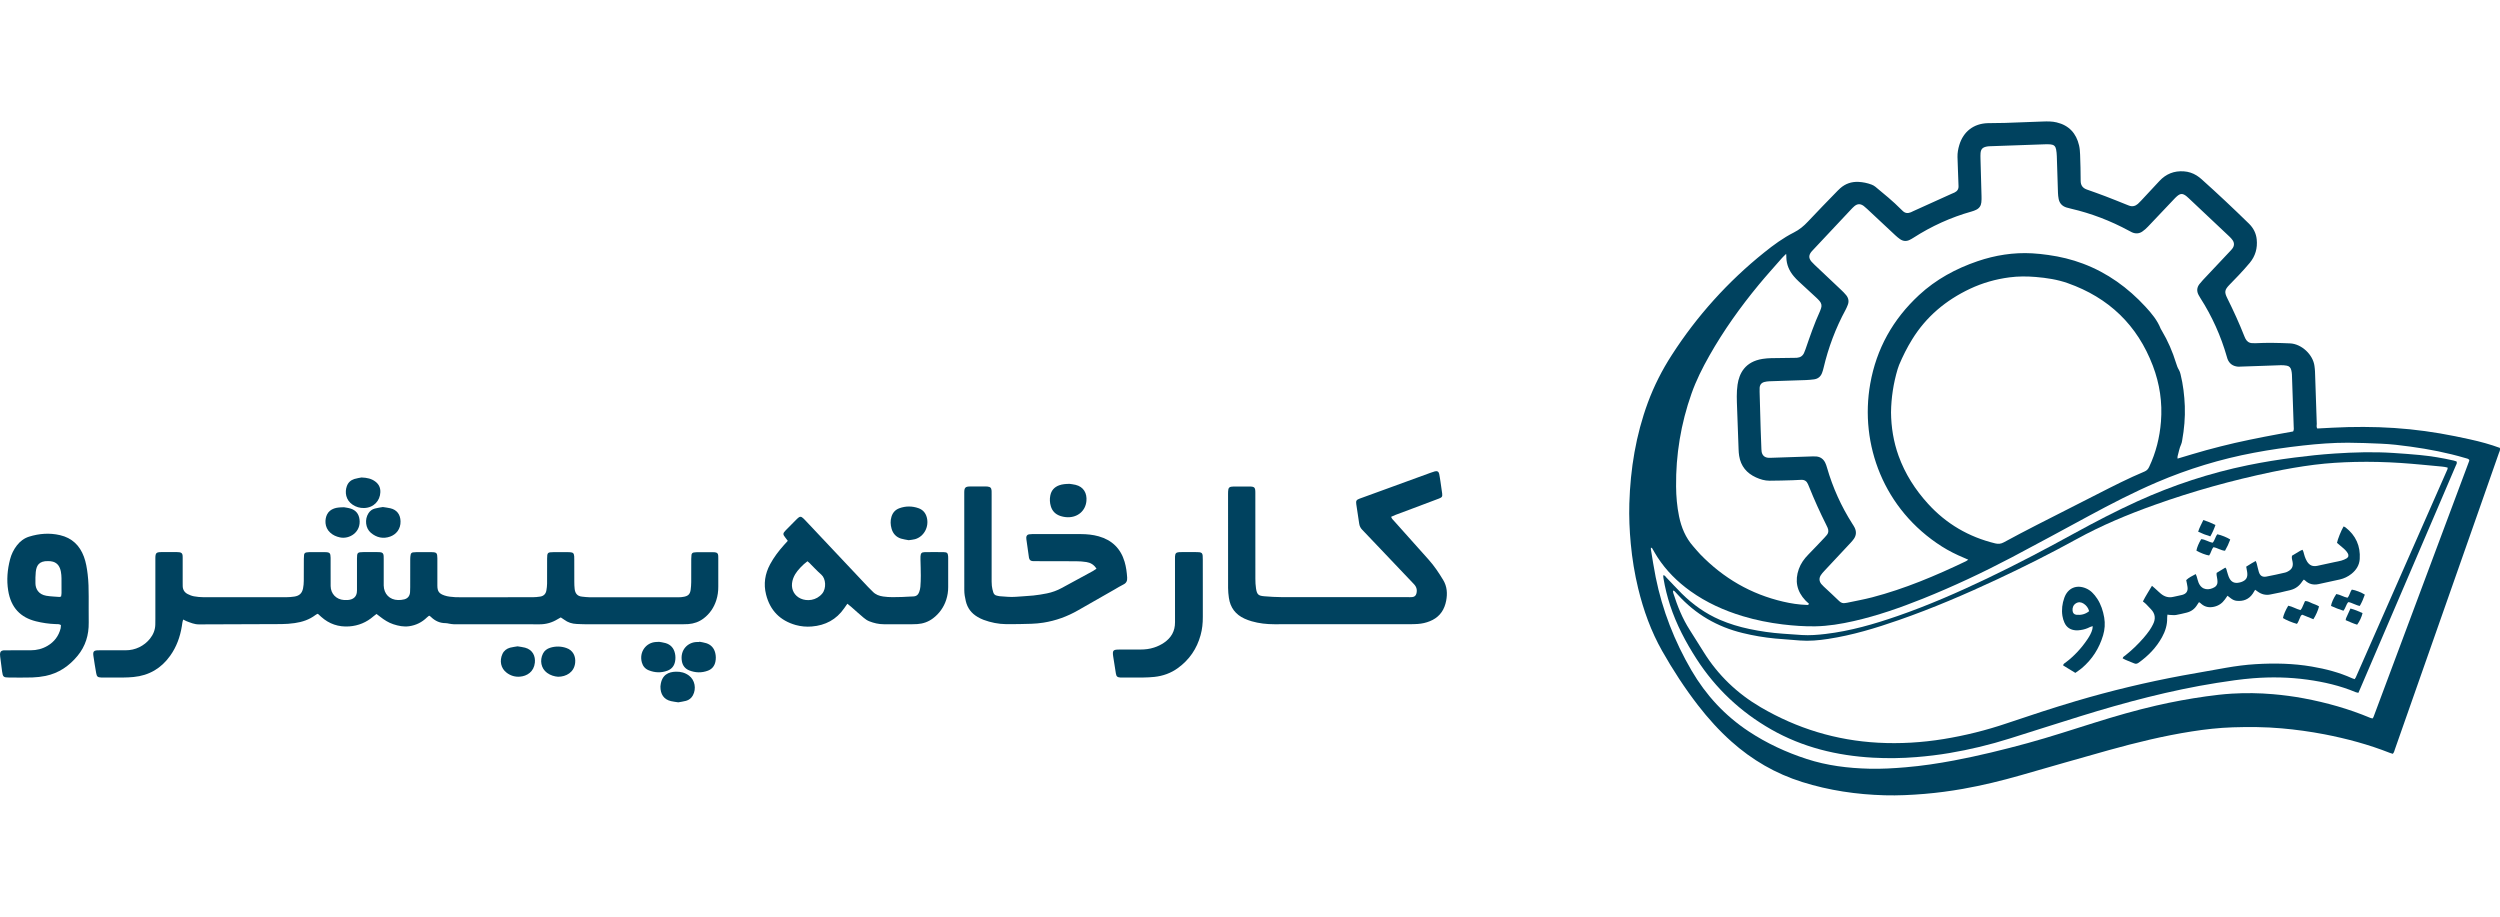 <?xml version="1.0" encoding="UTF-8"?> <svg xmlns="http://www.w3.org/2000/svg" xmlns:xlink="http://www.w3.org/1999/xlink" version="1.1" id="Layer_1" x="0px" y="0px" viewBox="0 0 8192 3004.9" style="enable-background:new 0 0 8192 3004.9;" xml:space="preserve"> <style type="text/css"> .st0{fill:#00425F;} </style> <g> <path class="st0" d="M4558.4,1693.5c2.4,6.9,6.7,10.3,10.2,14.2c37.5,42,75,84,112.6,126c18.4,20.5,33.6,43.3,47.8,66.8 c12.9,21.3,14.3,44.3,9.8,68.1c-0.6,3.4-1.5,6.7-2.4,10c-7.6,27.3-24.6,46.3-50.9,56.9c-12.7,5.2-26.2,8.2-39.9,9.1 c-9.3,0.6-18.6,0.8-27.9,0.8c-147.4,0.1-294.8,0.1-442.2,0.1c-25.1,0-49.9-2.7-74-9.7c-8-2.3-15.8-5.2-23.4-8.6 c-29.5-13.4-46.8-36.3-51.3-68.4c-1.6-10.6-2.5-21.4-2.6-32.2c-0.2-102.8-0.2-205.7-0.1-308.5c-0.1-4.9,0.2-9.8,1-14.6 c0.8-4.7,4-7.8,8.9-8.5c2.9-0.5,5.8-0.7,8.7-0.8c17.1-0.1,34.3-0.2,51.4,0c16.8,0.2,19.4,2.9,19.4,20c0.1,94,0.1,188,0.1,282 c-0.1,10.7,0.6,21.5,2.1,32.1c3.1,19.9,7.7,24.1,27.5,25.6c19,1.5,38.1,2.8,57.2,2.8c137.6,0.2,275.2,0.3,412.8,0.1 c4.9,0,9.8,0.2,14.7-0.3c7-0.7,11.6-4.5,13.4-11.6c3.1-11.9,0.5-21.8-8.2-30.9c-36.6-38.1-72.9-76.6-109.3-115 c-19.9-21-39.6-42-59.8-62.8c-5.6-5.5-9.2-12.7-10.2-20.5c-3-21.3-6.5-42.6-9.6-63.9c-1.5-10.6,0.5-14,10.8-17.8 c28-10.4,56.1-20.4,84.1-30.6c49.6-18.1,99.3-36.2,148.9-54.3c4.6-1.8,9.2-3.3,14-4.6c7.6-1.9,12.4,0.9,14,8.6 c1.8,8.6,2.9,17.4,4.3,26.1c1.9,12.6,3.9,25.1,5.4,37.8c1.2,10.2-0.4,12.8-10.3,16.6c-27.9,10.7-55.9,21.1-83.8,31.6 c-19.7,7.4-39.4,14.7-59.1,22.1C4568.3,1689.2,4563.9,1691.2,4558.4,1693.5z"></path> <path class="st0" d="M3593,1863.6c-8.4-13.5-19.7-19.8-33.1-21.9c-11.1-1.7-22.4-2.6-33.6-2.6c-43.1-0.3-86.2-0.2-129.3-0.3 c-4.4,0-8.8,0.1-13.2-0.2c-7-0.6-10.4-3.7-12-10.7c-0.2-0.9-0.3-1.9-0.4-2.9c-2.8-19.4-5.5-38.7-8.2-58.1c-0.3-1.9-0.4-3.9-0.3-5.9 c0.4-5.5,3.5-9.2,8.9-10.1c3.9-0.6,7.8-0.9,11.7-0.9c52.9,0,105.7-0.1,158.6,0.1c19.6,0.1,39.1,2,58.1,7.3 c43.5,12.3,72,39.9,84.9,83.4c5,17,7.3,34.4,8.4,52c0.6,10.5-2.5,17.7-12.4,22.5c-10.1,4.9-19.6,11-29.4,16.6 c-39.5,22.5-79.2,44.9-118.6,67.7c-35.6,20.5-73.5,34.3-114.1,40.7c-13.1,2-26.2,3.3-39.4,3.7c-27.4,0.9-54.8,1.4-82.2,1.2 c-25.6-0.2-50.6-5.3-74.6-14.2c-6.8-2.6-13.4-5.8-19.7-9.6c-20-11.8-32.9-28.7-38.3-51.4c-2.8-11.9-5-23.9-5-36.3 c0-106.7,0-213.4-0.1-320.2c0-15.7,4-19.3,18.7-19.4c17.6-0.1,35.3,0,52.9,0c1.5,0,2.9,0,4.4,0.2c9.6,1.1,12.9,4.3,13.6,14 c0.3,4.4,0.1,8.8,0.1,13.2v270.2c0,9.3-0.2,18.7,0.7,27.9c0.7,7.2,2.6,14.4,4.7,21.4c1.8,6,6,10,12.5,11c2.9,0.5,5.7,1.5,8.6,1.7 c17.6,1.1,35.1,3.4,52.8,1.9c19-1.7,38.1-2.2,57.1-4.2c15.1-1.6,30.1-4,44.9-7c16.8-3.4,33-9.3,48.1-17.5 c34-18.5,67.9-37,101.9-55.4C3584.3,1869.4,3587.9,1866.8,3593,1863.6z"></path> <path class="st0" d="M2776.6,1978.3c-4.3,6.1-7.3,10.5-10.4,14.9c-25.7,37.2-61.7,56.1-106.2,59.7c-17.6,1.5-35.3-0.1-52.4-4.8 c-51.7-14.6-84.2-47.9-97.3-99.8c-8.8-34.8-3.7-68,13.3-99.5c12.2-22.6,27.5-42.8,44.5-61.9c4.2-4.7,8.4-9.4,13.3-14.7 c-2.9-3.9-5.5-7.4-8.1-10.7c-8.4-10.5-8.5-13.7,1.2-23.7c12.2-12.7,24.7-25.2,37.2-37.6c9.2-9,13.2-9,22.1-0.3 c5.9,5.8,11.5,12,17.2,18.1l193.4,205.3c5,5.3,10.5,10.3,15.6,15.6c9.3,9.7,20.9,13.8,33.9,15.7c20.5,3.1,41,2.1,61.6,1.6 c12.2-0.3,24.4-1.6,36.7-1.8c10.3-0.2,16.6-5.3,19.8-14.5c1.9-5.5,3.5-11.3,3.9-17.1c0.9-12.2,1.5-24.4,1.4-36.7 c0-17.6-0.7-35.3-1.1-52.9c-0.1-3.4-0.2-6.9,0.1-10.3c0.7-9.9,3.6-13.4,13.5-13.6c21.1-0.4,42.1-0.4,63.2,0 c10.4,0.2,13,3.2,13.8,13.2c0.2,1.9,0.2,3.9,0.2,5.9v95.5c0.1,14.2-2.2,28.4-6.6,41.9c-7.7,23.9-22.7,44.9-42.8,60.1 c-15.2,11.6-32.5,17.8-51.6,19.1c-5.4,0.4-10.8,0.5-16.2,0.5h-94c-16.4,0-32.1-3.7-47.2-9.6c-6.7-2.6-13-7-18.5-11.6 c-13.9-11.6-27.3-23.8-40.9-35.8C2785.3,1985.3,2781.5,1982.4,2776.6,1978.3z M2645.9,1839.1c-14.8,10.6-32.6,29.6-40,42.1 c-5.6,9.4-9.4,19.3-10.6,30.2c-2.3,22,8.4,40.9,28.3,50c20.6,9.4,51.2,6.9,70.5-16.2c14.5-17.2,11.9-49.3-2.5-61.9 c-14-12.2-26.5-26-39.7-39.1C2650.2,1842.5,2648.2,1841.1,2645.9,1839.1L2645.9,1839.1z"></path> <path class="st0" d="M3941.4,1936.5c0,28.4-0.1,56.8,0,85.2c0.1,20.2-1.9,40.1-7.3,59.5c-12.2,44.6-36.8,80.6-74.2,107.8 c-23.1,16.8-49.1,26.1-77.4,29.1c-12.1,1.3-24.4,1.8-36.6,2c-21.5,0.3-43.1,0.1-64.6,0.1c-3.4,0-6.9,0.2-10.3-0.1 c-9.7-0.7-12.9-3.5-14.5-13.2c-3.1-18.8-6.2-37.6-8.9-56.5c-2.7-18.9,0-21.8,18.7-21.9c23.5-0.1,47-0.1,70.5-0.1 c15.3,0,30.3-1.7,44.8-6.5c11.7-3.7,22.7-9.1,32.9-16c23.4-16.1,36-37.8,35.8-66.8c-0.2-67.5-0.1-135.1-0.1-202.6 c0-4.4-0.1-8.8,0.1-13.2c0.6-10,3.5-13.1,13.2-14c3.4-0.3,6.8-0.2,10.3-0.2h44c3.9-0.1,7.8,0,11.8,0.4c7.8,0.9,10.5,3.5,11.3,11 c0.4,4.4,0.5,8.8,0.4,13.2C3941.5,1867.9,3941.5,1902.2,3941.4,1936.5L3941.4,1936.5z"></path> <path class="st0" d="M2977.5,1770.1c-8-1.6-16.8-2.6-25.1-5.2c-16-5.1-26.3-16.3-30.9-32.5c-3.7-13-4.3-25.9-0.4-38.9 c4-13.6,12.6-23.2,25.7-28c20.9-7.7,42.2-7.6,63.1-0.2c14.3,5.1,23.3,15.6,27.1,30.4c7.9,30.7-9.3,62.7-38.6,71.1 C2992,1768.6,2985.1,1769,2977.5,1770.1z"></path> <path class="st0" d="M3504.9,1585.5c5,0.8,12.3,1.5,19.4,3.2c26.8,6.4,38,27.9,35.7,52.9c-2.9,32.3-28.3,53.7-60.8,53.3 c-8.8-0.1-17.5-1.7-25.8-4.6c-15.3-5.4-25.5-15.9-30.1-31.6c-3.4-11.3-4-23.2-1.7-34.8c3.3-16.9,13.3-27.9,29.2-33.7 C3481.1,1586.5,3491.9,1585.7,3504.9,1585.5z"></path> </g> <g> <path class="st0" d="M600.2,2030.1c-2.6,7.8-3.3,15-4.4,22.2c-5.7,34.8-17.3,67.1-37.9,96.1c-29.5,41.6-69.5,65.1-120.3,70 c-11.2,1.1-22.5,1.6-33.7,1.7c-21.1,0.3-42.1,0.1-63.2,0.1c-2.9,0-5.9,0.1-8.8-0.1c-11.7-0.5-14.7-2.9-16.7-14.3 c-3.3-18.8-6.4-37.6-9.1-56.5c-2.1-14.7,1.2-18.3,16.5-18.4c29.9-0.2,59.7-0.1,89.7-0.1c30.9,0.1,60.1-14,79.3-38.1 c10.6-13.4,16.9-28.6,17.3-45.9c0.1-6.4,0.2-12.7,0.2-19.1v-189.5c0-3.4-0.1-6.9,0-10.3c0.3-15.8,3-18.6,19.2-18.8 c17.1-0.2,34.3-0.1,51.4,0c2.9,0,5.9,0.2,8.8,0.6c5.7,0.9,8.9,3.9,9.7,9.4c0.5,3.9,0.4,7.8,0.4,11.8c0,26,0,51.9,0,77.9 c0,3.9,0,7.8,0.1,11.8c0.3,11.9,5.9,20.7,16.2,26c6.5,3.3,13.5,6.1,20.6,7.4c10.1,1.9,20.4,2.8,30.6,2.9 c91.1,0.2,182.2,0.2,273.3,0c8.3-0.1,16.6-0.7,24.8-2c16.5-2.4,25.5-10.6,28.8-26.8c1.6-8.2,2.4-16.5,2.4-24.8 c0.3-24,0.1-48,0.2-72c0-4.4,0.2-8.8,0.7-13.2c0.5-4.3,3.2-7.1,7.5-7.9c2.9-0.6,5.8-0.9,8.8-0.9c17.6-0.1,35.3-0.2,52.9,0 c15,0.2,17.6,3.1,17.8,18.4c0.1,10.3,0,20.6,0,30.9c0,20.6-0.2,41.2,0.1,61.7c0.3,25.5,18.5,44.3,43.9,45.8 c7.8,0.4,15.6,0.5,23.3-2.1c10.9-3.7,17-11.3,18.6-22.4c0.7-4.8,0.5-9.8,0.5-14.7c0-32.3,0-64.7,0-97c0-19.1,1.7-20.7,21.1-20.8 c15.2-0.1,30.4,0,45.6,0c2.9-0.1,5.9,0.1,8.8,0.3c8.3,0.9,11.2,3.8,11.9,12.1c0.3,3.9,0.2,7.8,0.2,11.8v73.5c0,3.9,0,7.8,0,11.8 c0.6,27.8,19.4,47,47,47.6c6.8,0.2,13.6-0.6,20.3-2.2c11.6-3,18.1-11.2,19-23.3c0.4-5.4,0.4-10.8,0.5-16.2c0-30.9,0-61.7,0.1-92.6 c0-4.9,0.5-9.8,1.4-14.6c0.8-4.2,3.7-6.9,8.1-7.3c3.4-0.4,6.8-0.7,10.2-0.7c16.6-0.1,33.3-0.2,50,0c16.9,0.2,19,2.6,19.2,20 c0,3.9,0,7.8,0,11.8c0,26-0.1,51.9,0,77.9c0.1,18.8,5.5,26.2,23.4,32.3c11.2,3.9,23,4.6,34.7,5.5c5.4,0.4,10.8,0.3,16.2,0.3 c79.3,0,158.7,0,238-0.1c8.3-0.1,16.6-0.8,24.8-2.1c11.5-1.8,18.3-9,20.2-20.4c1.3-7.2,2-14.5,2.2-21.8c0.2-27.4,0.1-54.8,0.1-82.3 c0.1-19.4,1.6-21,20.8-21.1c15.7-0.1,31.3,0,47,0c2.4,0,4.9,0,7.3,0.2c10.1,0.8,12.8,3.4,13.7,13.5c0.3,3.9,0.2,7.8,0.2,11.8 c0,24-0.1,48,0.1,72c-0.1,7.8,0.4,15.7,1.2,23.5c1.7,13.8,8.5,23.4,24.3,24.8c8.8,0.8,17.5,2.1,26.3,2.1c96.5,0.2,193,0.2,289.4,0 c6.4,0,12.7-0.6,18.9-1.9c13.5-2.8,19.2-8.8,21.2-22.7c1.1-8.2,1.7-16.5,1.8-24.9c0.2-25.5,0.1-50.9,0.1-76.4 c0-4.4,0.3-8.8,0.8-13.2c0.6-4.3,3.3-7.1,7.6-7.8c3.4-0.6,6.8-0.9,10.2-0.9c17.1-0.1,34.3-0.1,51.4,0c2.5,0,4.9,0.1,7.3,0.3 c7.7,1,10.4,3.6,11.1,11.1c0.2,2.9,0.3,5.9,0.2,8.8c0,30.9-0.1,61.7,0,92.6c0.1,15.3-1.9,30.3-6.6,44.8c-7.7,24-21.2,44-41.3,59.3 c-14.8,11.3-31.7,17.3-50.2,18.7c-6.3,0.5-12.7,0.5-19.1,0.6c-105.3,0-210.6,0-315.9,0c-10.3,0-20.6-0.7-30.8-1 c-15.1-0.6-28.9-4.8-41-14c-3.5-2.6-7.2-4.9-11.2-7.5c-3.7,2.1-7.1,3.9-10.4,5.9c-17.9,11-37.3,16.7-58.5,16.7 c-94.1-0.1-188.1,0-282.1-0.2c-5.3,0-10.6-1.3-15.9-2.1c-3.4-0.5-6.7-1.6-10.1-1.5c-18.7,0.1-34.3-6.9-47.6-19.6 c-1.4-1.3-2.9-2.6-4.4-3.8c-0.4-0.3-0.9-0.4-2.5-1c-2,1.6-4.8,3.4-7.1,5.7c-16.3,15.9-35.5,25.5-58.2,28.8c-18,2.6-35.1-1-51.9-6.5 c-16-5.2-30-14.3-43.2-24.6c-3.8-2.9-7.7-5.8-11.9-9.1c-3.6,2.7-6.8,4.9-9.6,7.4c-22.9,20.1-49.7,31.3-79.9,33.4 c-34.8,2.4-65.7-7.9-91.9-31.5c-3.3-2.9-6.5-6-9.7-8.9c-0.3-0.3-0.9-0.4-2.1-0.9c-2,1.1-4.7,2.3-6.9,4 c-20.1,15.2-43.2,22.9-67.7,26.4c-14.5,2.1-29.2,3.2-43.9,3.3c-90.1,0.5-180.2,0.5-270.3,1c-14.7,0.1-27.6-5.6-40.8-10.6 C607.7,2033.6,604.3,2031.9,600.2,2030.1z"></path> <path class="st0" d="M199.6,2048.1c-6.2-3.8-12.2-2.9-17.9-3.1c-21.5-0.8-42.9-3.9-63.8-9.1c-50.6-12.5-82.1-44.5-91.1-100.9 c-5.5-34.4-2.6-68.3,6.1-101.9c4.2-16.7,11.9-32.3,22.4-45.9c10.5-13.5,23.7-23.6,40-28.7c33.3-10.3,67.1-12.9,101.4-4.9 c39.2,9.1,64.4,33.6,78.2,70.5c6.9,18.4,9.9,37.8,12.3,57.3c3,24.4,3.4,48.8,3.4,73.3c0.1,28.4-0.3,56.8,0.1,85.2 c0.6,40.7-10.5,77.4-36.5,109c-27.6,33.5-61.9,57-104.8,65.9c-14.4,2.9-29,4.6-43.6,5.1c-25.4,0.8-50.9,0.3-76.4,0.2 c-17.8-0.1-20.1-2-22.5-19.5c-2.3-16.5-4.3-33-6.4-49.5c-0.3-2.4-0.5-4.9-0.5-7.3c0.1-7.8,3.5-11.9,11.2-12.7 c3.9-0.3,7.8-0.4,11.8-0.2c26,0,51.9,0,77.9-0.1c19.5,0,37.8-4.6,54.7-14.5c22.2-13,36.6-32,43-57 C199.4,2055.7,199.3,2051.8,199.6,2048.1z M200.3,1954.3c0.4-3.5,1.3-7.3,1.3-11c0.1-16.1,0.2-32.2-0.1-48.3c0-7.3-0.7-14.6-2-21.8 c-2.9-15.1-9.8-27.8-25.7-32.6c-5-1.5-10.5-1.9-15.8-2c-31.5-0.9-38.7,16-40.8,35.6c-1.3,12.1-1.2,24.3-1.1,36.5 c0,18.4,9.7,37.1,35.7,41.5c14.4,2.4,29.1,2.7,43.6,3.9C196.7,1956.1,198.1,1955.1,200.3,1954.3z"></path> <path class="st0" d="M2222.5,2301.4c-8.4-1.3-16.2-2.2-23.7-3.9c-24-5.5-34.8-23.1-34.7-47.7c0-1,0.1-2,0.3-2.9 c3.8-36.6,26.9-45.3,50.6-45.9c15.6-0.4,30,3.3,42.7,12.8c19.5,14.6,24.6,43,12.7,64.9c-4.7,8.8-12.8,15.3-22.4,17.8 C2239.6,2298.9,2230.8,2299.8,2222.5,2301.4z"></path> <path class="st0" d="M2159.9,2103.2c4.9,0.9,13.3,1.8,21.1,4.1c16.9,5,27.1,16.7,30.8,34c1.9,8.6,2,17.5,0.3,26.2 c-2.8,14.6-11,24.9-24.9,30.1c-20.6,7.8-41.3,6.9-61.5-1.2c-11.4-4.6-19-13.3-22.4-25.5c-9.7-34.9,14-65.4,46-67.2 C2151.7,2103.5,2154.2,2103.4,2159.9,2103.2z"></path> <path class="st0" d="M2291.5,2102.7c7.6,1.6,15.4,2.5,22.8,4.9c15.6,5,25.5,15.9,29.4,31.9c2.4,9.5,2.5,19.5,0.5,29.1 c-3,13.9-11,23.9-24.4,29c-20.6,7.8-41.3,7.1-61.5-0.9c-13.1-5.2-21.3-15.6-23.8-29.5c-6.9-37.9,19.8-62.5,48.1-63.4 c2.9-0.1,5.9,0,8.8,0L2291.5,2102.7z"></path> <path class="st0" d="M1254.6,1661.4c9.1,1.5,16.9,2.3,24.5,4.1c21,4.9,32.8,20,33.4,42.6c0.7,25.5-14.4,43.1-33.8,50.1 c-23.2,8.3-44.5,3.5-63.2-12.1c-17.8-14.9-21.2-44.1-8-64.4c5-7.7,12.1-13.1,20.9-15.3C1237.3,1664,1246.5,1662.8,1254.6,1661.4z"></path> <path class="st0" d="M1184.6,1564.6c18.7,0.7,32.7,4,45,13.2c12,8.9,17.4,20.7,16.7,35.5c-1.1,27.1-21.1,50.6-53.4,51.4 c-13.3,0.4-26.4-3.4-37.4-10.9c-23-15.4-26-41.2-19-60.8c4.2-11.8,12.8-19.7,24.6-23.4C1169.9,1566.9,1179.1,1565.7,1184.6,1564.6z "></path> <path class="st0" d="M1127.4,1662.2c4.6,0.9,13.4,1.8,21.7,4.4c16.9,5.3,26.5,17.2,28.9,35c5.7,42.6-33.2,66-63.9,59.4 c-12.2-2.6-23.1-7.3-32.3-15.9c-19.3-17.6-17.6-44.2-10.1-59.3c4.8-9.6,12.7-15.8,22.8-19.5 C1103.8,1663,1113.5,1662.4,1127.4,1662.2z"></path> <path class="st0" d="M1695.9,2117.9c8.4,1.5,16.7,2.2,24.7,4.4c25.2,6.9,34.3,27.9,32,49.3c-3.2,29.7-25.6,43.9-49.2,45.7 c-15.5,1.2-30-3.1-42.7-12.5c-20.2-14.9-24.3-39.9-14.4-61.7c4.9-10.9,13.9-17.7,25.2-20.8 C1679.4,2120.2,1687.7,2119.4,1695.9,2117.9z"></path> <path class="st0" d="M1828.8,2217.6c-11.8-0.9-24.7-4.4-36.2-12.8c-19.8-14.6-24.6-40.9-13.4-63.1c4.8-9.6,13.1-15.8,23.2-19 c17.4-5.6,36.1-5.4,53.3,0.6c22.2,7.4,31.3,27.4,29,48.7C1881.3,2203.4,1855,2217.5,1828.8,2217.6z"></path> </g> <g> <path class="st0" d="M7593.1,1404.1c33.9-1.6,67.5-3.9,101.1-4.6c33.8-0.7,67.6-0.8,101.4,0.4c33.7,1.2,67.5,3.4,101.1,6.8 c33.1,3.4,66.1,8,98.9,13.5c33.3,5.6,66.3,12.6,99.3,19.8c33,7.3,65.4,16.1,96.8,27.7c1.7,7.2-1.7,12.4-3.6,17.7 c-22.5,64.7-45.2,129.3-68,194c-90.8,258.6-181.6,517.2-272.4,775.7c-1.7,5-2.6,10.4-7,15c-3.2-1-6.4-1.8-9.5-3 c-69.4-27.4-141.1-46.7-214.3-60.9c-46.6-8.9-93.7-15.5-141-19.6c-53.2-4.7-106.6-5-160-3.3c-45.1,1.5-89.8,6.5-134.3,13.5 c-92,14.4-182.3,36.5-271.9,61.4c-96.2,26.8-192,54.6-288,82.1c-62.6,17.9-125.8,33.4-190,44.7c-41.5,7.3-83.2,12.9-125.2,16.4 c-43.5,3.6-87,5.8-130.6,4.6c-92-2.5-182.3-15.8-270.2-43.4c-87.4-27.4-164.6-72.3-232.7-133.2c-40.3-36-76.3-76-109.3-118.7 c-43.5-56.3-82.1-115.8-117.2-177.7c-36.4-64.4-61.2-133.3-78.6-205c-11.6-48.1-19.6-96.9-24.2-146.2c-4.1-44-6-88-4.7-132.1 c3.4-113.3,21.4-223.9,60.8-330.7c20.3-54.9,46.7-106.7,78.4-155.8c82.1-127.6,184.3-241,302.6-335.8 c30.5-24.6,62.2-47.8,97.3-65.6c17.9-9,32.4-21,45.9-35.5c32.1-34.4,65.1-67.8,97.8-101.6c2.7-2.8,5.6-5.5,8.5-8.1 c17-14.9,36.9-21.6,59.5-20.6c14.7,0.7,29.2,3.7,43,8.9c4.6,1.7,8.8,4.2,12.6,7.2c28.7,23.7,57.6,47.2,83.8,73.7 c1.7,1.7,3.5,3.4,5.3,5.1c7.9,8,17,8.9,27,4.7c2.7-1.1,5.3-2.6,8-3.8c41.5-18.8,82.9-37.5,124.4-56.3c3.6-1.6,7.2-3,10.8-4.7 c8.7-4.2,13.5-11,13-21c-0.7-17.1-1.3-34.3-1.9-51.4c-0.5-14.7-1.1-29.4-1.5-44c-0.3-13.3,2-26.3,5.9-39.1 c13.2-44.1,47-70.3,93.1-71.7c18.6-0.6,37.2-0.2,55.9-0.8c41.6-1.3,83.2-2.8,124.8-4.6c15.2-0.6,30.5-0.7,45.3,2.9 c40.3,9.6,64.2,35.8,73.4,75.5c2.3,9.9,3,20.3,3.4,30.6c1,28.4,1.8,56.8,1.8,85.2c0,15,6.7,23.8,20.3,28.7 c20.3,7.2,40.6,14.3,60.7,22c22.4,8.5,44.6,17.6,66.9,26.5c3.6,1.5,7.3,2.9,10.9,4.3c10.7,3.9,20.3,1.5,28.7-5.8 c3.6-3.3,7.1-6.7,10.4-10.4c20.1-21.5,40.1-43,60.1-64.5c21.7-23.4,48.5-34,80.3-31.7c14.7,1,29,5.6,41.5,13.4 c5.8,3.7,11.3,7.8,16.4,12.4c52.9,47.4,104.6,96,155.4,145.7c14.6,14.4,23.3,31.5,25.3,51.6c2.9,28.6-4.4,54.5-22.8,76.7 c-11.5,14-23.9,27.2-36.2,40.5c-10,10.8-20.4,21.1-30.6,31.7c-15.5,16.1-16.9,23.5-7.1,43.2c20.5,41.2,39.6,83,56.5,125.9 c0.9,2.3,1.9,4.5,3,6.7c4.5,9,11.5,14.5,21.8,15.1c3.9,0.3,7.8,0.4,11.8,0.2c37.7-1.9,75.3-1.1,113.1,0.6 c37.7,1.8,75.2,37,79.8,74.4c0.7,5.8,1.5,11.7,1.7,17.5c2,57.3,3.9,114.5,5.8,171.8C7591.1,1394.2,7590.3,1399.2,7593.1,1404.1z M6449.6,1834c-6.6-2.9-10.6-4.7-14.6-6.4c-24.9-10.4-49-22.4-71.8-36.8c-191-121.3-269.9-335.1-234.8-533.3 c20.3-114.9,74.5-211.5,159.9-290.6c55.5-51.4,120.5-86.6,191.8-111c58.2-19.8,117.7-29.2,179.1-25.8c17.6,1,35.1,2.9,52.6,5.4 c38.9,5.4,76.9,14.5,113.7,28.4c80,30.1,147.3,78.8,204.9,141.3c19.9,21.6,38.8,44.2,49.8,72.1c0.9,2.2,2.4,4.3,3.7,6.4 c19.9,33.4,35.2,68.8,46.6,105.9c2.5,8,5.1,15.7,9.6,22.9c2.5,4.1,3.9,9,5.1,13.7c8.5,34.3,12.6,69.3,14,104.6 c1.4,37.8-2,75.3-8.7,112.5c-0.8,4.3-1.5,8.9-3.3,12.7c-6,12.5-7.9,26.2-11.7,39.3c-0.6,2-0.1,4.4-0.1,7.5 c32.1-9.5,62.8-19.1,93.9-27.6s62.5-16.4,93.9-23.7c31.9-7.3,64.1-13.8,96.3-20.2c31.6-6.2,63.4-11.8,94.7-17.5 c3.2-5.8,2-11.3,1.8-16.5c-1.9-56.8-3.8-113.5-5.8-170.3c-0.3-4.9-1-9.7-2.2-14.4c-1.8-7.9-6.8-13.1-14.8-14.4 c-6.2-1.1-12.6-1.6-18.9-1.5c-18.6,0.4-37.2,1.3-55.8,2c-25.5,0.9-50.9,1.7-76.3,2.6c-2.9,0.1-5.9,0.5-8.8,0.2 c-16.6-1.5-28.4-9.7-34.4-25.6c-0.9-2.3-1.4-4.7-2.1-7c-19.4-67.9-48.5-132.6-86.6-192.1c-2.1-3.3-4.1-6.7-5.9-10.1 c-6.7-12.5-5.9-24.5,2.7-35.7c3.6-4.6,7.4-9.1,11.5-13.4c29.5-31.4,59-62.8,88.6-94.1c3-3.2,6.1-6.4,8.6-10 c5.9-8.5,5.9-17.6,0.3-26.1c-3.1-4.4-6.7-8.5-10.6-12.1c-44.5-42-89.1-84-133.7-126c-2.5-2.4-5-4.7-7.7-6.8 c-12.1-9.3-19.5-9.1-31.2,1.2c-3.7,3.2-7,6.8-10.4,10.4c-27.9,29.5-55.8,59.2-83.9,88.5c-5.7,6.1-12,11.6-18.8,16.3 c-10.5,7.1-22,7.5-33.6,2.4c-3.6-1.6-7-3.5-10.4-5.4c-59.8-32.3-122.6-56.5-188.8-71.9c-5.2-1.2-10.5-2.5-15.6-4.1 c-13.8-4.3-22.6-13.5-25.5-27.7c-1.3-6.7-2.1-13.5-2.3-20.4c-1.4-40.1-2.4-80.3-3.8-120.4c-0.2-7.3-1-14.6-2.3-21.9 c-2-10.4-7.3-15.2-17.9-16.3c-6.8-0.6-13.7-0.7-20.5-0.3c-59.7,2-119.4,4.1-179.1,6.3c-3.9,0.1-7.8,0.5-11.6,1.4 c-12.3,2.8-17.5,8.7-18.5,21.3c-0.4,5.9-0.4,11.8-0.2,17.6c1.1,41.2,2.4,82.2,3.4,123.3c0.3,6.8,0.1,13.7-0.6,20.5 c-1.1,11-6.9,19.3-16.9,24.1c-4.8,2.3-9.9,4.3-15.1,5.7c-67.9,19.1-131.4,48-190.7,86.1c-4.1,2.7-8.4,5-12.8,7.2 c-10.6,5-21.1,4-30.7-2.6c-5.6-3.9-10.9-8.3-15.9-13c-30.8-28.7-61.6-57.5-92.3-86.3c-3.5-3.4-7.2-6.6-11.1-9.6 c-11-7.9-20.4-7.7-30.7,0.9c-4.4,3.9-8.6,8-12.5,12.4c-40.9,43.5-81.8,87.1-122.7,130.7c-2.1,2.1-4,4.3-5.9,6.5 c-8.7,11.3-8.6,20.7,0.6,31.8c3.2,3.7,6.6,7.2,10.2,10.5c28.8,27.2,57.7,54.5,86.5,81.7c6,5.7,12,11.6,17.2,18 c7.5,9.4,9.7,20.2,5.1,31.7c-2.1,5.5-4.4,10.9-7.2,16.1c-32.6,60.2-56.4,123.7-72.1,190.3c-1.3,5.7-3,11.3-5.1,16.8 c-4.6,12-13.5,19.1-26.2,20.8c-8.7,1.1-17.5,2-26.3,2.3c-40.1,1.5-80.3,2.6-120.4,4c-5.4,0.2-10.7,1-15.9,2.3 c-9.6,2.5-14.9,9-15.6,19c-0.3,4.4-0.2,8.8-0.1,13.2c1.1,41.1,2.3,82.2,3.5,123.4c0.7,21.5,1.6,43.1,2.4,64.6 c0,2.9,0.3,5.9,0.8,8.8c2.4,12,10,18.6,22.4,19.4c2.9,0.2,5.9,0.2,8.8,0l136.6-4.6c3.9-0.1,7.8,0,11.7,0.3 c13.3,1.3,22.8,8.4,28.7,20.2c2.5,5.3,4.5,10.8,6,16.5c18.7,65,46.7,127,83.1,184c2.6,4.1,5.4,8.2,7.5,12.6 c6,12.4,5.5,24.7-2.3,36.2c-3.4,4.8-7.1,9.3-11.2,13.6c-28.7,30.8-57.5,61.6-86.3,92.3c-4,4.3-8,8.7-11.1,13.6 c-6.2,9.7-5.6,19.7,1.4,28.7c2.5,3,5.2,5.9,8.1,8.5c16.8,15.8,33.8,31.2,50.3,47.3c6.2,6.1,12.8,8.5,21.1,6.6 c1.9-0.4,3.9-0.4,5.8-0.9c27.3-5.8,54.8-10.7,81.7-17.7c106.5-27.9,207.4-70.5,306.5-117.9 C6443.7,1838.4,6445.4,1836.8,6449.6,1834L6449.6,1834z M6196.5,1351.3c0.5,48,8,96,24.8,142.6c21.3,58.9,54.3,110.5,96.2,156.6 c60,66.1,133.7,109,220.4,130.1c10,2.5,18.7,1.7,28-3.4c35.7-19.4,71.6-38.3,107.8-56.8c66.2-33.9,132.7-67.3,198.9-101.2 c51-26.1,102-52,154.8-74.2c7.5-3.2,11.7-8.1,14.9-15c22.3-47,34.6-96.7,38.7-148.3c5-62.9-4.1-124-26.5-183 c-50.8-133.7-144.6-223.3-278.9-270.8c-33.8-12-69.1-17.3-104.9-20.3c-28.9-2.4-57.7-2.5-86.5,1.3c-44.9,5.9-88.1,18.2-129.1,37.5 c-78.9,37.3-143.4,91.1-189.5,165.9c-16.5,26.7-30.5,54.7-42.7,83.6c-1.9,4.5-3.5,9.1-4.8,13.8 C6204.4,1255.7,6197.1,1303.4,6196.5,1351.3z M5852.9,831.8c-6.2,6.2-10.2,9.7-13.7,13.7c-25.5,29.1-51.5,57.8-76.1,87.6 c-60.3,73-115.1,149.8-161.8,232.3c-22.7,40.1-43.4,81.2-58.7,124.7c-34.5,97.6-51.6,200.5-50.4,304c0.3,32.9,3.1,65.5,9.7,97.7 c7.5,36.6,21.4,70.1,46.4,98.4c7.8,8.8,15.2,18,23.3,26.4c75.6,77.8,165.7,130.4,271.6,154.9c25.3,5.9,50.9,9.9,77,10.7 c2.6,0.1,6.1,1.2,7.3-4.1c-3.5-3.2-7.7-6.6-11.4-10.5c-28.3-29.9-35.5-64.5-21.7-103.1c6.5-18.2,17.6-33.6,31.3-47.5 c17.9-18.1,35.2-36.7,52.8-55.2c2.4-2.5,4.5-5.1,6.8-7.7c6.6-7.4,7.3-15.7,3.5-24.6c-1.6-3.6-3.2-7.1-5-10.6 c-20.2-40.3-38.7-81.3-55.5-123.1c-1.3-3.2-2.7-6.3-4-9.5c-4.1-9.6-11.3-14.5-21.9-14c-9.3,0.4-18.6,1.1-27.9,1.3 c-25.4,0.7-50.9,1.6-76.3,1.6c-15.3,0-30-4.4-43.9-10.7c-30.8-13.9-50-37-55.4-70.7c-1.1-7.2-1.7-14.6-1.9-21.9 c-1.7-45-3.3-90-4.9-135c-0.9-25.4-2.2-50.9,1.5-76.2c5.4-37.2,24.6-75.7,82.1-84.7c9.2-1.4,18.4-2.2,27.7-2.4 c26.9-0.6,53.8-0.7,80.8-1.1c1.5,0,2.9-0.1,4.4-0.2c10.6-0.9,18.5-5.9,22.9-15.8c1.8-4,3.4-8.1,4.9-12.3 c14.5-42.1,28.9-84.2,47.5-124.8c1.3-3.2,2.5-6.4,3.5-9.6c2.9-8.7,0.9-16.5-4.9-23.3c-3.5-4.1-7.3-7.9-11.3-11.6 c-19-17.6-38.2-35.1-57.2-52.8c-5.7-5.3-11.2-11-16.2-17c-15-17.7-23.7-38.1-24.3-61.6C5853.7,840.9,5853.4,838.1,5852.9,831.8 L5852.9,831.8z M8091.4,1507.1c-3.4-4.4-8.5-4.8-13.1-6.2c-58.8-17.4-118.8-29-179.5-37.4c-32-4.4-64.1-8.3-96.4-9.6 c-36.2-1.5-72.4-3.1-108.6-3.2c-49.5-0.1-98.8,3.7-148,9.2c-53.5,6-106.8,13.6-159.7,23.6c-109.3,20.5-216,53-318.2,96.7 c-76.6,32.8-150.4,71-223.7,110.6c-84,45.3-167.7,91.2-252.2,135.6c-94.9,49.9-192,95.5-291.5,135.4 c-73.7,29.5-148.4,55.7-226,73.3c-41.6,9.4-83.6,16.5-126.4,17.2c-35.8,0.5-71.4-2-106.9-6.3c-44.3-5.4-87.9-14.1-130.7-27 c-61.4-18.5-119.1-44.7-171.4-82.1c-42.6-30.5-79.2-66.9-107.9-111.1c-5.6-8.6-10.6-17.6-15.8-26.5c-1.2-2-1.8-4.7-5.8-4.5 c-0.1,1.8-0.1,3.6,0,5.3c5.1,30.4,9.6,60.9,15.7,91.1c21.9,108.4,61.6,210.1,117.4,305.7c47.2,80.8,109.1,147.9,187.3,199.6 c59.2,39.2,123,68.7,190.3,90.6c66.7,21.7,135.5,30.1,205.3,31.8c39.7,1,79.3-1.3,118.8-4.7c53.2-4.5,106-12.4,158.4-22.3 c81.3-15.4,161.6-35.1,241.4-56.9c74.1-20.3,147.1-44.4,220.4-67.3c66.3-20.8,133-40.1,200.8-55.7c53.9-12.4,108.3-22.4,163.1-30.1 c28.1-3.9,56.4-7.3,84.7-9c45-2.7,90.1-2.1,135,1.8c33.7,2.9,67.2,7.3,100.4,13.5c74.8,14,147.7,34.5,217.9,63.9 c2.5,1.1,5.4,1.4,7.9,2.1c1.3-1.9,2.4-3,2.9-4.3c104.5-279.6,209-559.2,313.5-838.9C8091.4,1510,8091.3,1508.4,8091.4,1507.1z"></path> <path class="st0" d="M5450.1,1885c5.6-0.1,7.2,4.1,9.7,6.8c17,17.6,33.5,35.8,50.8,53c36.5,36.2,77.8,65.6,125.1,86.1 c31.1,13.4,63.4,23.1,96.6,30.1c35.9,7.6,72.3,12.8,109,15.4c21,1.5,42,3.1,63,4.4c26,1.6,51.9-0.4,77.7-3.5 c81.2-9.6,159.1-32.2,236-58.8c100.5-34.8,197.7-77.4,293.7-123.2c96.8-46.2,191.6-96.2,285.6-147.8 c67.8-37.2,136.4-72.9,206.9-105c116.3-52.8,236.9-92.5,362.1-118.2c50.4-10.3,101.1-18.5,152.1-25c43.7-5.6,87.5-10.3,131.5-13.2 c64-4.2,128.2-6.1,192.3-1.9c28.8,1.9,57.6,3.9,86.4,6.7c37.5,3.7,74.8,9.7,111.5,18.2c3.3,0.7,6.5,2,9.5,2.9 c2.7,5.8-0.8,9.9-2.6,14.1c-16.7,39.2-33.4,78.3-50.2,117.4l-260.9,608.6c-2.5,5.8-5.1,11.6-7.9,18.1c-3.3-0.8-6.2-1.1-8.7-2.1 c-50.9-21.3-104.2-33.6-158.7-41.1c-59-8.1-118.1-9.2-177.3-4.6c-40,3.2-79.7,9-119.4,15.3c-151.6,24.2-299.6,63.5-446,108.9 c-77.6,24.1-154.9,48.9-232.4,73.3c-64.9,20.5-131.1,36.4-198.1,47.7c-35.7,6-71.7,10.3-107.8,13.2c-47.4,3.9-94.9,4.5-142.4,1.9 c-117.9-6.6-230.3-33.8-333.6-92.7c-100.1-57.1-181.9-134.1-244.3-230.8c-35.6-55.2-66.2-113.3-86.8-176 c-9.2-28.4-16.4-57.4-21.4-86.8C5450.1,1892.8,5450.3,1888.9,5450.1,1885z M5483,1935c-0.6,1.1-1,1.6-1,2c0.1,1.9,0.4,3.8,0.8,5.7 c13.6,42.6,29.9,83.9,54.3,121.7c15.4,23.9,30.4,48,45.4,72.1c47.3,76,110,136,187.1,181.1c118.8,69.5,246.8,108.6,384.3,116.1 c72.1,3.9,143.9-0.4,215.2-12c70.1-11.4,139.1-28.6,206.4-51.4c75.1-25.4,150.4-50.3,226.4-72.8c115-34.1,231.7-62,349.6-83.9 c47.2-8.7,94.4-17,141.6-25.2c32.8-5.7,65.8-10.2,99.1-12.1c61.3-3.6,122.4-2.5,183.1,7.9c45.6,7.8,89.9,19.2,132.2,38.4 c2.5,1.2,5.3,1.9,8.2,2.9c1.5-2.2,2.8-3.7,3.6-5.4c100.3-227.5,200.5-455.1,300.7-682.7c0.6-1.2,0.3-2.8,0.4-5.2 c-6.1-1.6-12.3-2.7-18.6-3.3c-44.8-4.1-89.7-8.8-134.6-11.8c-49.8-3.3-99.8-4.5-149.8-3.4c-44.6,1-89.1,3.7-133.3,9.2 c-46.6,5.9-92.9,14-138.9,23.6c-131,27.4-259.6,63.1-385.6,108.2c-87.7,31.3-173.4,67.1-255.2,112.1 c-84.5,46.5-170.7,89.8-258,130.7c-106,49.6-213.5,95.8-324.1,134.3c-75.9,26.5-152.6,49.8-232.3,61.9c-30.5,4.7-61.3,7.5-92.2,5.1 c-26.8-2-53.7-4-80.5-6.4c-36.1-3.4-71.8-9.5-107-18.1c-83.3-20.2-154.1-61.4-211.8-124.9c-3.6-4-7.2-8-11-11.8 C5486.4,1936.5,5484.6,1935.9,5483,1935L5483,1935z"></path> <path class="st0" d="M7389.6,1932.6c-3.1,5.1-5.2,9-7.6,12.5c-12.8,18.9-31.1,26-53.3,23.6c-6.9-0.7-13.1-3.9-18.7-8.1 c-3.5-2.6-6.8-5.3-10.9-8.5c-3.1,4.5-5.8,8.4-8.6,12.3c-8.9,12.5-20.8,20.6-35.8,23.9c-15.2,3.3-29.2,1.1-41.3-9.4 c-1.1-1-2.1-2-3.3-2.9c-1.2-0.9-2.4-1.6-4.4-2.9c-1.9,2.8-3.9,5.4-5.5,8.1c-8.1,13.9-19.9,22.7-35.5,26.4 c-11.4,2.7-22.8,5.7-34.4,7.6c-6.6,1-13.6,0-20.4-0.2c-2.3-0.1-4.6-0.6-7.6-1c-0.3,4-1,7.3-0.9,10.7c0.6,22.7-6,43.5-16.8,63.1 c-18.7,34.1-45.2,61.3-76.7,83.8c-4.8,3.5-9.5,4.5-15,2c-12.3-5.7-25.6-9.4-37.4-16.3c1.3-5.5,5.7-7.2,9-9.8 c21.5-17.1,41.3-36.1,59.3-56.8c7.1-8.1,13.7-16.6,19.9-25.4c4.2-5.9,7.7-12.5,11.1-19c9.3-18,8.1-34.8-6.4-49.9 c-5.4-5.6-10.7-11.5-16.2-17c-3.1-3.1-6.7-5.7-10.3-8.6c9.2-18.4,19.7-34,29.7-51.3c3.9,3.4,6.8,5.8,9.6,8.3 c6.5,5.9,12.8,12.1,19.6,17.7c12,9.9,25.6,14,41.1,10.2c9.5-2.3,19.2-3.8,28.7-6.3c13.7-3.7,19.4-12.2,17.5-26.2 c-1-7.3-2.7-14.4-4.3-22.3c8.6-8.5,19.6-13.5,31.2-19.8c1.3,3.2,2.5,5.7,3.3,8.2c2,6.5,3.3,13.4,5.9,19.7 c11.2,27.1,36,24.9,52.3,15.2c6.2-3.4,9.9-10,9.8-17.1c0-4.9-0.5-9.7-1.5-14.5c-0.9-4.8-2.1-9.5-1.3-15.4 c9.3-5.6,18.8-11.4,28.5-17.3c4.2,3.8,4.1,8.4,5.4,12.4c2.4,7.4,4.2,15.2,7.7,22c7,13.7,18.1,18.1,33.1,14.5 c1.9-0.5,3.8-0.8,5.7-1.5c16.5-5.7,22.2-15.1,19.7-32.6c-0.8-5.7-2-11.4-3.2-17.9c6.1-3.8,11.8-7.3,17.6-10.9 c4.2-2.5,8.4-4.8,13.5-7.7c1.4,3.4,2.7,5.9,3.4,8.6c2.4,9,4.1,18.2,6.8,27c3.9,12.6,11.4,17.9,24.4,15.6 c20.7-3.7,41.2-8.6,61.7-13.2c2.8-0.7,5.6-1.8,8.2-3.2c14.2-7.1,19.2-16.8,16.3-32.3c-1.2-6.2-3.5-12.2-1.9-19.7 c8.3-5,17-10.3,25.8-15.5c2.4-1.5,5.1-2.4,8.7-4.1c1.2,2.6,2.3,4.6,3,6.7c1.6,5.1,2.6,10.5,4.4,15.5c2,5.5,4.2,11,7.3,16 c8,13,18.7,17.6,33.7,14.5c18.7-3.9,37.3-8.1,55.9-12.1c7.7-1.7,15.4-2.8,22.9-5c6.1-1.7,12-4.2,17.4-7.4 c6.3-3.9,7.4-10.2,3.7-16.6c-2.5-4.2-5.5-8-9-11.5c-4.5-4.5-9.6-8.4-14.4-12.6c-4.1-3.5-8.2-6.9-11.9-10.1 c1.8-10.9,14.1-41.5,21.6-53.8c2.1,1,4.4,1.7,6.2,3.1c33.9,26.3,49.5,61.2,46.7,103.8c-1.3,20-11.5,36.1-27.2,48.6 c-11.2,8.9-24.2,15.1-38.1,18.3c-23.3,5.4-46.8,10.4-70.2,15.3c-16.4,3.4-31.1-0.1-43.4-11.9c-1.3-1.1-2.8-2.1-4.2-3.1 c-1.8,2.1-3.9,4-5.4,6.3c-8.9,13.9-21.4,23.5-36.9,27.6c-22.7,6-45.7,10.9-68.7,15.2c-14.5,2.7-28.2-0.9-40.3-9.8 C7395.7,1936.6,7393.3,1935.1,7389.6,1932.6z"></path> <path class="st0" d="M6800.5,2204.9l-40-24.4c0.6-5.7,4.8-7.1,7.7-9.3c28.5-21.4,52.3-47.2,72.1-76.7c6.8-10.2,12.9-20.8,16-32.9 c0.7-2.7,0.6-5.6,1.1-9.8c-3.9,1.3-6.6,1.7-9,2.9c-9.6,5-19.9,8.4-30.6,9.8c-5.3,0.9-10.7,1.2-16.1,0.9c-17-1.2-29.9-9.3-36.9-25 c-3.2-7.1-5.5-14.6-6.7-22.4c-3.1-20.2-0.6-40.1,6.3-59.3c11.3-31.6,39.6-44.1,70.9-30.8c7.2,3.1,13.8,7.4,19.5,12.7 c6.7,6.4,12.6,13.7,17.6,21.5c12.2,18.7,18.9,39.7,22.7,61.6c3.3,19.4,2,39.3-3.7,58.2c-12.8,42.8-35.9,79.1-70.3,108 C6814.7,2195.2,6807.7,2199.7,6800.5,2204.9z M6845.7,2002.7c-3.1-11.3-9.2-18.7-17.4-24.3c-8.2-5.6-17.4-6.8-26-1.4 c-8.5,5.4-11.8,14-10.9,23.9c0.6,7.8,4.9,12.8,12.7,13.6C6819,2016,6832.9,2013,6845.7,2002.7L6845.7,2002.7z"></path> <path class="st0" d="M7580.5,2029.1l-36.3-14.8c-5.8,2-6,7-8,10.8c-3.4,6.4-4.8,13.7-9.6,19.2c-15.5-4.1-36.7-13-45.8-19.1 c1.9-10.6,8.6-26.2,17.3-40.4c13.7,2.6,25.8,10.6,40.1,14.4c1.6-2.2,3.6-4.3,4.8-6.8c3.5-7.4,6.7-15,10.1-22.9 c9.2-0.4,16.2,4.6,23.6,7.6c7.6,3,15.5,5.5,22.3,10C7596.1,1999.4,7588.8,2016.1,7580.5,2029.1z"></path> <path class="st0" d="M7308.1,1767.8c-4.6,12.8-10.4,25.1-17.2,36.9c-13.7-0.9-24.6-9.6-37.9-11.6c-6.9,8-7.9,19-14.1,27.1 c-10.7-1.5-28.7-8.3-41.7-15.9c1.7-10.2,7.8-24.8,15.7-37.6c13.1,0.7,24,9.5,37.7,11.6c7.2-8,8.4-19.5,15.2-27.6 C7279.2,1753.6,7298.1,1761.2,7308.1,1767.8z"></path> <path class="st0" d="M7749.1,1948.5c-4.4,12.6-9.6,25.1-16.5,37c-7.4-1-13.3-4.5-19.7-6.6c-5.9-1.9-11.3-5.6-18.3-5.8 c-7.1,8.1-8.5,19.5-15.6,28.2c-14.3-4.4-27.6-10-40.7-15.8c1.1-9.4,8-25.1,17.3-39c12.6,1.8,23.8,9.7,36.7,12.2 c7.5-7.9,8-19.2,14.4-26.7C7718.1,1933.5,7739,1941.7,7749.1,1948.5z"></path> <path class="st0" d="M7219.9,1704c13.6,4.4,26.9,9.8,39.7,16.2c-4.4,13-10,25.5-16.8,37.4c-13.7-4-27-9.2-39.9-15.4 C7207.1,1728.7,7213.6,1717.4,7219.9,1704z"></path> <path class="st0" d="M7741.6,2009c-2.4,11.7-10.1,28-17.7,38c-12.8-3.8-25-9.6-37.6-14.9c0.7-3.2,0.7-5.2,1.5-6.9 c4.6-10.2,9.3-20.4,14.2-31.2C7716.3,1997.7,7729.1,2003.3,7741.6,2009z"></path> </g> </svg> 